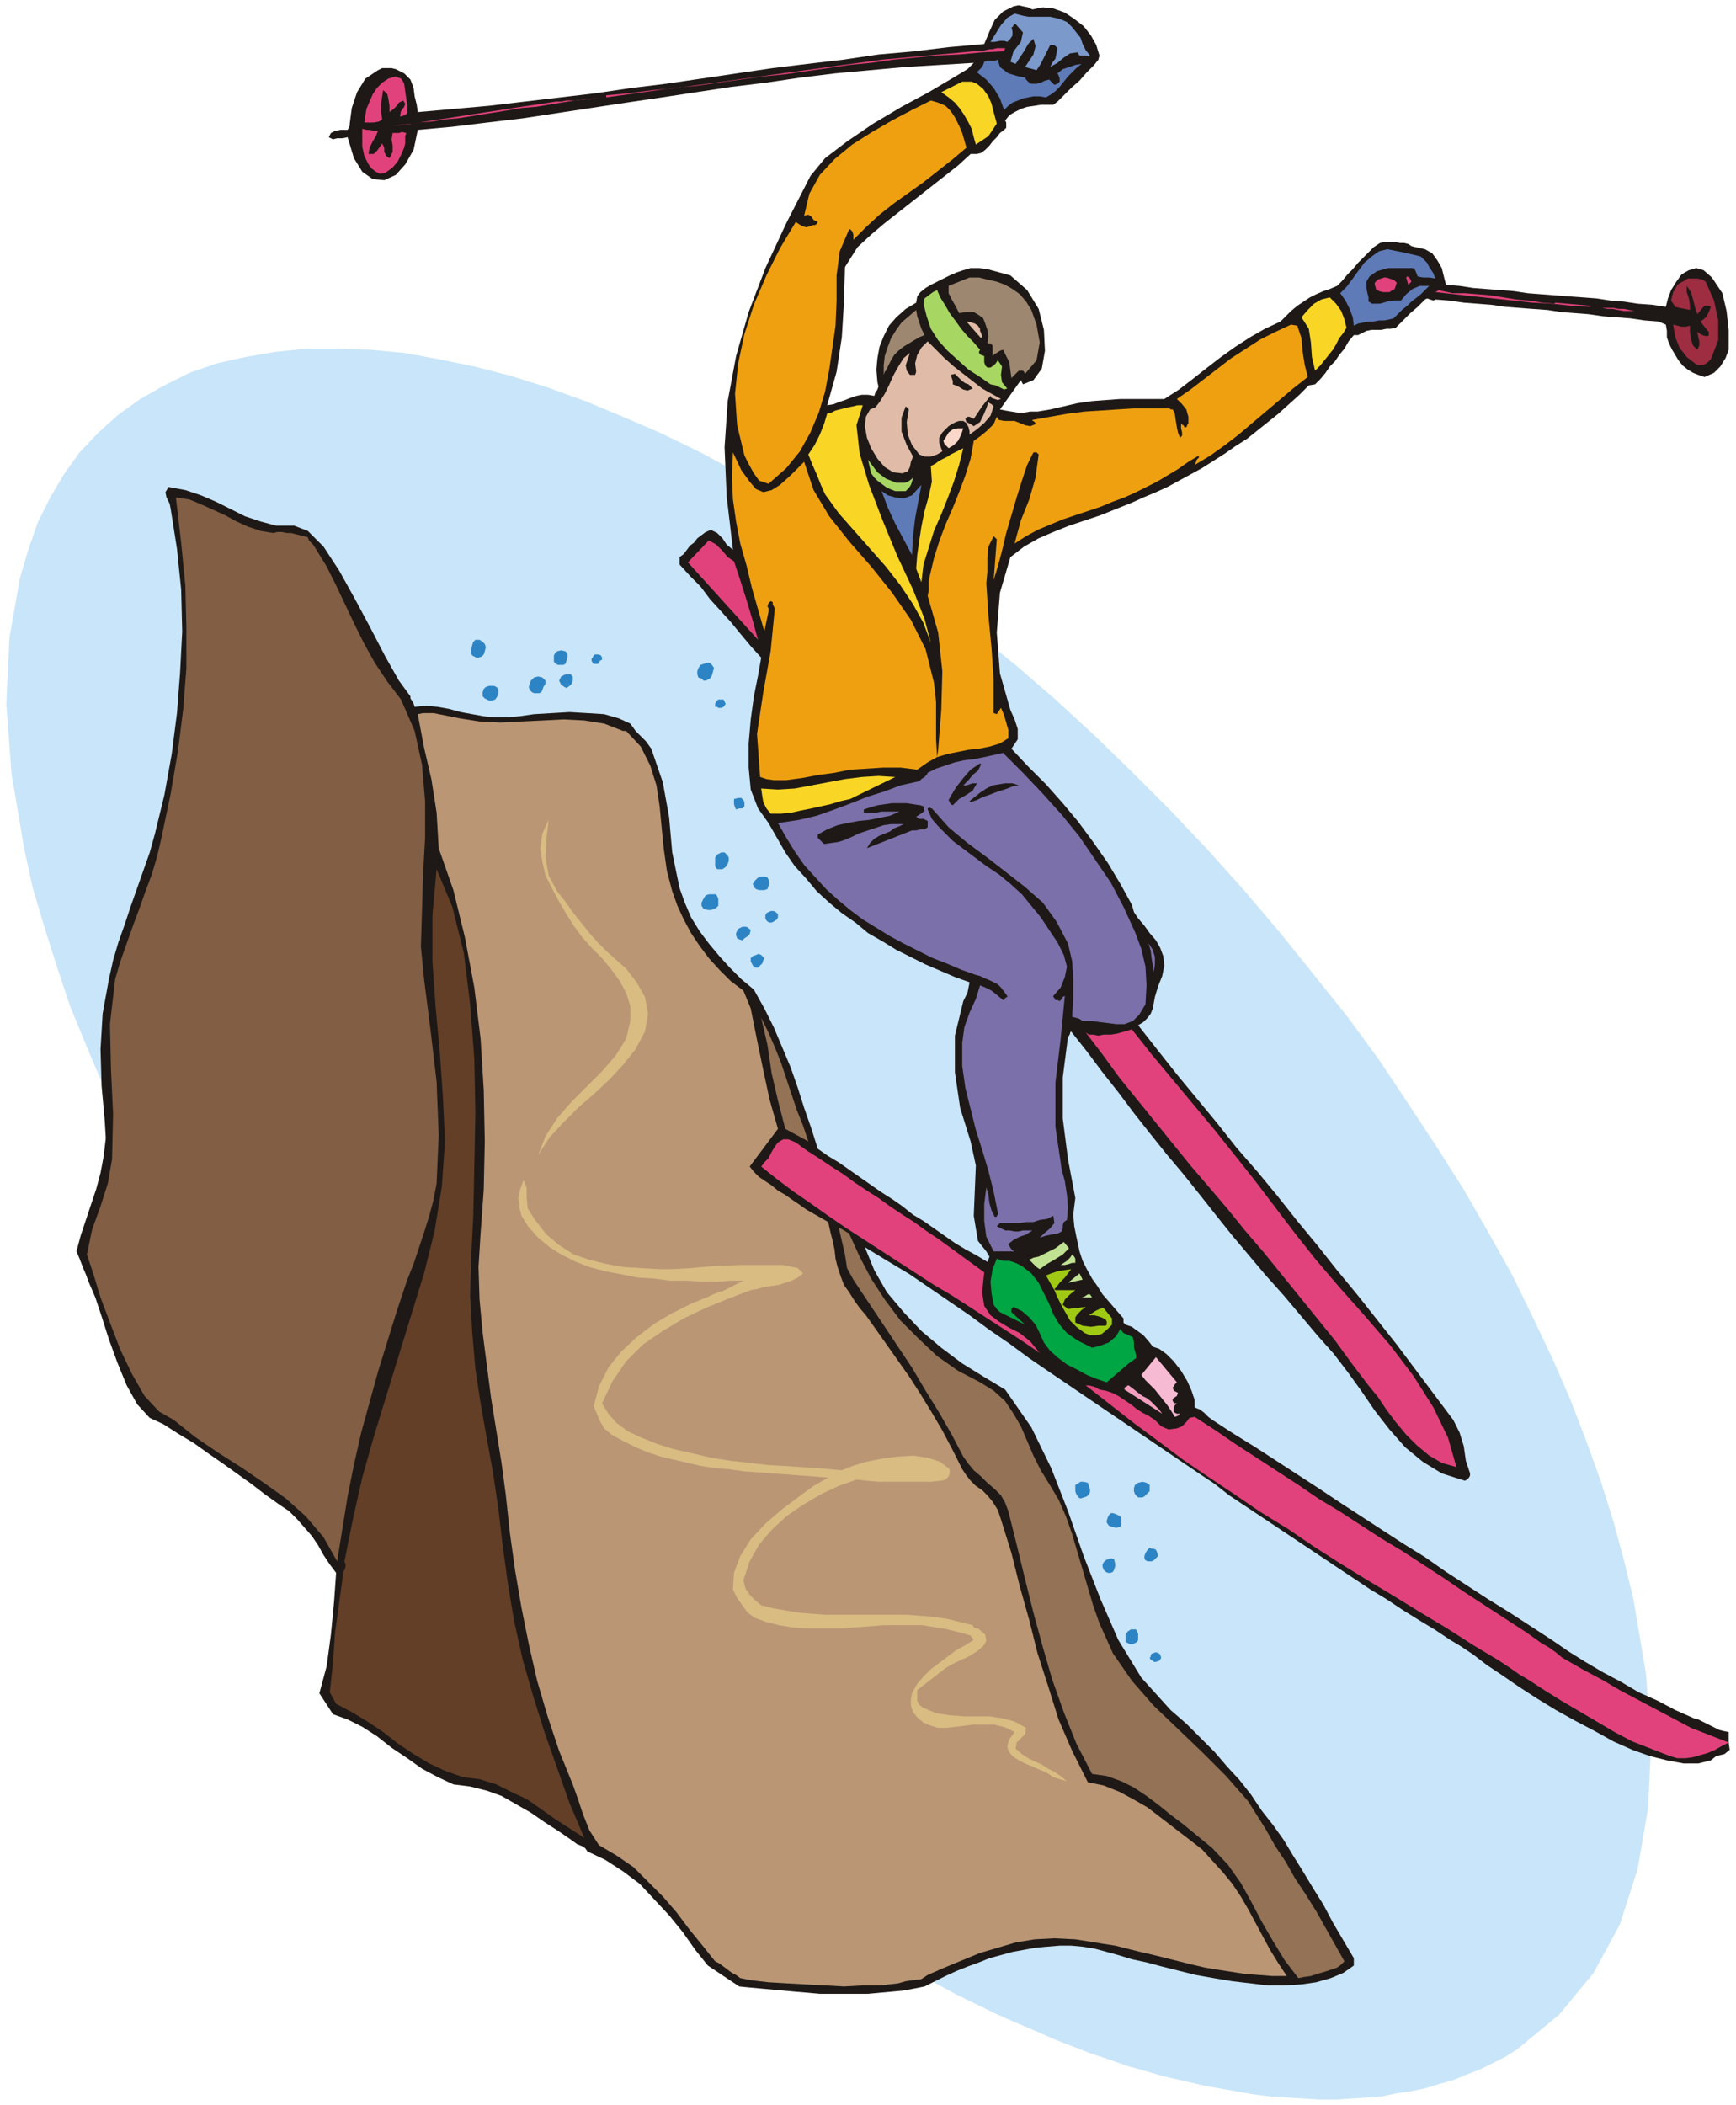 <svg xmlns="http://www.w3.org/2000/svg" fill-rule="evenodd" height="2.01in" preserveAspectRatio="none" stroke-linecap="round" viewBox="0 0 1658 2010" width="1.658in"><style>.pen1{stroke:none}.brush3{fill:#1e1916}.brush4{fill:#e2427c}.brush6{fill:#5e7ab7}.brush7{fill:#f9d626}.brush8{fill:#efa011}.brush9{fill:#9e8770}.brush11{fill:#a8d663}.brush12{fill:#e0bca8}.brush15{fill:#2d84c4}.brush17{fill:#7c70aa}.brush18{fill:#d8bc82}.brush20{fill:#937256}.brush21{fill:#c1e293}</style><path class="pen1" style="fill:#c9e5f9" d="m1222 890-34-40-35-39-36-38-36-36-36-35-37-34-37-32-38-31-38-29-37-28-38-26-38-25-38-23-38-22-37-20-37-18-37-16-36-15-36-13-35-11-35-9-34-7-33-6-32-3-32-1h-30l-29 3-29 5-27 6-26 9-24 12-23 13-21 15-19 17-18 19-15 21-13 22-12 24-9 26-8 27-10 57-3 63 5 67 12 71 8 37 11 37 12 38 13 39 16 39 17 40 19 40 20 40 22 41 24 41 25 41 27 41 29 41 30 41 32 41 33 40 34 40 35 39 36 38 36 36 37 35 37 34 37 32 37 31 38 30 38 27 38 27 38 24 37 24 38 21 37 20 37 18 18 8 19 8 18 8 18 7 18 7 18 6 17 6 18 5 17 5 18 4 17 4 16 3 17 3 17 3 16 2 16 1 16 1 15 1h16l15-1 15-1 14-1 14-3 14-2 14-3 13-4 14-4 12-5 13-5 12-6 12-6 11-7 40-33 33-40 25-46 17-53 10-58 3-62-5-67-12-71-9-37-10-37-12-38-14-39-15-39-17-39-19-40-20-41-23-41-23-40-26-41-27-41-28-42-30-41-32-40-33-41z"/><path class="pen1 brush3" d="m1651 1664 1 7-5 4-8 2-5 4-12 3h-14l-16-3-16-4-17-6-18-8-18-10-19-10-18-10-18-11-17-11-16-11-15-10-13-10-12-8-10-6-15-10-15-9-16-10-15-10-15-9-15-10-15-10-15-10-15-10-15-10-15-10-15-10-15-10-15-10-14-11-15-10-143-97-19-13-19-14-19-13-19-14-19-13-19-13-19-13-20-12-23-14 9 22 12 21 16 19 17 18 19 16 20 15 21 13 20 12 25 36 19 39 16 41 15 43 16 41 17 39 22 36 28 31 15 13 14 14 13 13 12 14 12 13 11 14 10 15 11 14 10 14 9 15 10 16 9 15 10 16 9 17 10 17 10 17v7l-10 7-12 5-14 4-14 2-16 1h-16l-17-2-17-2-18-3-17-3-16-4-16-4-15-4-14-3-13-4-11-3-11-3-12-2-11-1h-11l-12 1-11 1-11 2-11 2-11 3-11 3-10 4-11 4-10 4-11 5-10 5-10 5-10 2-11 2-11 1-11 1-11 1h-46l-11-1-12-1-11-1-11-1-11-1-11-1-10-1-30-20-12-15-12-17-13-16-14-15-14-15-16-12-17-11-17-8-2-3-3-2-5-2-4-3-13-9-14-9-13-9-14-8-14-8-14-5-16-4-16-2-15-7-15-8-14-10-15-10-14-11-14-9-14-7-14-5-13-20 7-26 4-30 3-31 2-28-6-8-6-9-5-9-6-9-7-8-7-8-8-8-9-6-14-10-13-10-14-10-14-10-13-9-14-10-15-9-14-9-13-6-12-13-10-18-9-22-8-22-7-22-6-18-6-14-3-8-3-7-3-8-3-7 4-15 5-15 5-15 5-15 4-15 3-16 2-17-1-17-3-33-1-35 2-34 6-33 4-18 5-17 6-17 6-18 6-17 6-17 6-17 5-18 9-37 7-39 5-39 3-39 2-39-1-40-4-39-6-38-1-5-3-6-1-5 3-5 16 3 15 5 14 6 14 7 14 7 15 5 15 4h17l13 5 15 15 15 23 15 27 15 28 14 27 13 23 11 15v2l2 3 1 2 1 3 11-1 11 1 11 2 11 3 11 2 11 2 11 1h11l12-1 14-2 17-1 17-1 17 1 16 1 14 4 11 5 5 7 5 5 5 5 5 7 11 32 6 33 3 34 7 34 5 14 6 14 8 13 9 12 10 12 10 11 11 11 12 10 10 18 9 18 8 19 8 19 7 20 6 19 7 20 6 19 10 7 10 6 10 7 10 7 10 7 10 7 11 7 10 7 10 8 10 6 10 7 10 7 10 7 10 6 11 6 10 6 2-5-3-5-4-5-4-5-4-24 1-24 1-24-5-23-10-32-5-34v-35l8-33 2-4 2-4 1-5 1-5-14-5-14-6-14-6-14-7-14-7-13-8-14-8-12-10-13-9-12-10-12-11-10-12-11-12-9-13-8-14-8-14-10-14-7-18-2-21v-23l2-23 3-22 4-20 3-17-10-11-10-12-9-11-10-11-10-11-9-12-10-10-10-11v-7l4-3 3-4 3-4 4-3 3-4 4-3 4-3 5-2 6 3 5 5 4 6 6 5-6-51-2-47 3-44 8-43 12-42 16-42 20-43 23-45 14-17 21-16 25-17 27-16 26-14 22-13 15-9 6-6-33 2-33 2-33 3-33 3-33 4-34 5-33 4-33 5-33 5-34 5-33 5-33 5-33 5-34 4-33 4-33 3-4 19-8 14-9 10-11 5-11-1-10-7-8-13-6-20-5 1h-5l-4 1-4-2 2-4 4-2 5-1h7l1-2 1-2v-2l2-15 5-15 8-13 12-8 4-2h9l4 1 4 2 4 2 3 3 3 3 3 8 1 8 2 8 1 7 34-3 34-3 34-4 34-4 34-4 34-5 33-4 34-5 34-5 34-5 33-4 34-4 34-5 34-3 33-4 34-3 5-12 5-11 8-8 10-5 5-1 4 1 5 1 4 2 10-2 10 1 11 4 9 6 9 7 7 9 5 9 3 10-1 4-4 5-7 7-7 8-8 7-7 7-6 6-4 3h-12l-6 1-7 1-6 2-6 3-5 3-4 5 1 2v5l-2 2-4 3-3 4-4 4-3 4-4 4-4 3-4 1h-6l-12 11-14 11-14 11-14 11-14 11-14 11-13 11-13 12-12 19-1 34-2 33-5 33-9 32 6-1 5-2 6-2 5-2 6-2 5-1h6l6 1 1-3 2-3 1-3-1-4-1-12 1-11 2-11 4-10 5-10 7-8 9-8 10-6 1-6 3-4 5-4 5-3 6-3 6-3 6-3 7-3 6-2 7-2h8l8 1 22 6 16 14 11 18 5 20 1 20-3 17-8 11-10 4-2-4-5 7-5 7-5 7-5 7 5 1 6 1 6 1h6l6-1h7l6-1 6-1 13-3 13-3 14-2 13-1 14-1h42l14-9 13-10 14-11 13-10 14-10 14-9 14-8 15-7 5-5 5-5 6-5 6-4 6-4 6-3 7-3 6-2 7-3 5-5 5-6 5-5 5-6 5-5 5-5 5-5 6-4 5-1h9l5 1h4l4 1 3 2 4 1 9 2 7 4 5 7 4 7 4 16 13 1 13 2 13 1 13 1 13 1 13 2 13 1 13 1 13 1 14 1 13 1 13 2 13 1 13 2 14 1 13 2 2-8 3-8 5-8 5-7 7-4 7-2 7 2 8 7 10 15 4 17 2 18v19l-3 8-5 8-6 6-9 4-6-2-5-2-5-3-5-4-4-5-3-5-3-5-3-6-2-6v-6l-1-6-7-3-13-1-14-2-13-1-13-1-14-2-13-1-13-1-13-2-14-1-13-1-13-1-14-2-13-1-13-1-14-2-13-1-2 1-3-1-3-1-2 1-7 7-7 6-7 7-7 7-5 1h-4l-5 1h-9l-5 1-4 2-4 2h-4l-5 6-4 7-5 6-4 6-5 5-4 6-5 6-5 5-6 1-9 9-10 9-10 9-10 8-10 8-10 8-11 7-10 7-11 7-11 7-11 6-11 6-11 6-11 5-12 5-11 5-15 6-15 6-15 5-15 5-15 6-14 6-14 8-13 10-10 34-3 38 3 39 10 35 4 9 3 9v10l-6 9 16 17 17 17 16 18 15 18 14 19 14 20 12 20 11 20 2 7 4 6 6 7 5 7 6 7 4 7 3 8 1 9-2 10-4 10-3 10-2 11-2 5-3 4-4 4-5 3 18 23 19 24 19 23 19 23 19 24 20 23 19 23 19 24 19 23 19 24 19 23 19 24 19 24 18 24 18 24 18 24 6 12 4 13 2 14 4 12v2l-1 2-2 2-2 1-22-7-18-11-17-14-15-17-14-18-13-19-13-18-13-17-16-18-16-19-16-19-17-19-16-19-16-19-16-20-15-19-16-20-16-19-16-20-15-19-15-20-15-19-15-20-15-19-1 1v1l-1 2-1 1-5 39v39l5 39 7 37-2 16 1 11 2 10 3 14 3 9 4 8 5 9 5 7 5 8 7 8 6 7 7 8v4l2 2 3 1 3 1 4 3 7 5 6 7 3 4 6 2 7 5 7 7 7 9 6 10 4 9 3 9v7l5 2 4 3 4 4 4 3 20 13 21 13 20 13 20 13 20 13 21 14 20 13 20 13 20 13 21 13 20 14 20 13 20 13 21 13 20 13 20 13 16 11 16 10 17 10 17 9 17 10 18 8 17 9 18 8 4 1 4 2 4 2 4 2 4 2 4 2 4 1 5 1v10z"/><path class="pen1 brush4" d="m1651 1664-18-7-18-7-17-9-17-9-17-9-17-9-17-10-17-9-7-4-7-4-7-4-6-5-7-5-7-4-7-5-7-5-20-13-20-13-20-13-19-13-20-13-20-13-20-12-20-13-20-13-20-12-19-13-20-13-20-13-20-13-19-13-20-13-5 1-3 4-4 4-5 2-8 1-7-3-6-6-6-4-6-3-6-4-5-4-6-4-6-4-6-3-6-2-6-1-3-2-3-1-4-1h-3l23 18 23 18 23 17 24 18 25 17 24 16 25 17 26 16 25 17 25 16 26 16 25 15 26 16 25 15 25 16 25 15 6 4 6 4 7 5 7 4 17 11 16 10 17 10 17 10 17 10 17 9 18 7 18 7 7 2h8l7-1 7-2 7-2 7-3 7-4 6-3z"/><path class="pen1" style="fill:#7c99cc" d="m1041 53-1 1-3-1h-6l-2-3-7 1-6 4-6 5-7 4 2-4 3-4 1-5 1-5-1-1-2-2h-4l-3 6-3 6-3 6-4 6-11-3 4-6 4-6 2-8-2-7-5 5-4 7-4 6-4 6-5-2 3-10 7-9 2-9-7-8h-1l-1 1-1 2h-1l1 4v4l-2 3-3 3-3-1h-4l-5 1h-4l5-8 5-8 6-7 7-4 4 1 4 1 5 1h21l9 2 7 3 5 5 4 5 4 5 2 6 3 6 4 5z"/><path class="pen1 brush4" d="m959 49-21 1-22 2-21 1-21 2-21 2-21 3-21 2-20 3-21 3-21 3-21 2-21 3-21 3-21 3-22 2-21 3-43 6v-2l22-2 23-3 22-2 22-3 22-3 21-3 22-3 22-3 22-3 21-3 22-3 22-3 22-2 22-2 22-2 22-2h7l4-1 4-1h3l4-1h8l-1 3z"/><path class="pen1 brush6" d="m979 74 1 2 1 1 2 2 2 1h5l4-1 4-2 4-1 1 1 2 2 2 2 3-1 2-2v-3l-1-3-1-2 5-4 6-2 6-2 6-1-5 4-4 4-4 4-4 5-4 5-4 4-4 3-5 3-6-1h-6l-5 1-5 1-5 2-5 2-4 3-4 4-4-11-6-10-7-8-9-7 2-2 2-2 2-3 1-3 3-1h7l3-1 2 7 8 6 10 3 6 1z"/><path class="pen1 brush4" d="m386 80 1 7 1 7 1 7v7l-1 1-2 1-2 1h-2l1-5 3-4 1-3-2-3-4 2-2 3-3 3-4 3v-6l-1-6-1-5-4-4-1 6-1 7v8l1 7-3 2-5 1h-9l1-7 1-6 3-7 3-7 4-6 5-5 6-4 7-2 2 1 3 1 2 3 1 2z"/><path class="pen1 brush7" d="m949 107 3 11-4 6-4 6-6 4-6 4-2-7-2-8-3-6-4-7-4-6-5-6-6-5-7-5 4-2 4-2 4-2 4-2 4-2h9l5 2 6 5 5 7 3 7 2 8z"/><path class="pen1 brush4" d="m574 93-13 2-12 1-13 2-12 2-12 2-13 1-12 2-12 2-13 2-12 2-13 2-12 1-12 2-13 1-12 2-13 1 19-2 19-3 20-3 19-3 20-3 19-3 20-3 20-3h5l5-1h11l5-1h6l5-1 6-1z"/><path class="pen1 brush8" d="m923 141-13 11-14 11-14 11-14 10-14 10-14 11-13 12-12 12v-5l-1-3-2-2h-1l-9 21-3 23v24l-1 24-3 21-3 21-4 21-6 20-8 19-10 18-13 16-17 15-9-3-5-7-5-9-4-8-7-29-2-30 3-29 6-28 9-28 12-28 13-26 15-25 3 2 3 2 4 1 4-1 2-1h2l2-1 1-2-4-2-2-3-3-2-4 1 5-21 10-18 14-15 17-14 19-12 19-11 19-10 18-9 7 2 7 3 5 5 4 6 4 8 3 7 2 7 2 7z"/><path class="pen1 brush4" d="m365 137 2 4v4l2 4 3 2 3-6v-6l-1-6 1-6h6l3-1 4 1-1 3v7l-1 4-3 7-3 6-5 6-7 5-5 1-4-2-4-3-3-4-4-8-2-9v-17l4 1h3l4 1h4l-2 5-3 5-3 6-1 6h5l3-3 3-4 2-3z"/><path class="pen1 brush6" d="m1365 255 2 3 2 3 1 3 1 2-6-1h-6l-5-1-2-5-1-2-2-1h-23l-11 3-7 5-3 5v6l1 5 1 4v4l2 1 1 1h8l7-2 7-1h6l5-6 6-5 7-3h9l-4 4-4 4-5 4-4 3-4 4-5 4-4 4-4 4-4 1-5 1h-5l-5 1h-5l-5 1-5 1-4 2-1-8-3-8-4-8-5-7 6-6 6-8 5-7 6-8 7-6 7-5 8-2 10 2 5 1 4 1 5 1 4 1 4 1 3 3 3 3 2 4z"/><path class="pen1 brush4" d="m1334 270-1 3-1 3-2 1-3 2h-6l-4-1-3-2v-1l-1-3v-2l1-1 2-2 3-1 3-1h2l3 1 3 1 2 1 2 2zm14-1-3 3-2-7 1-1 2 1 1 2 1 2z"/><path class="pen1 brush9" d="m985 296 5 14 3 17-3 17-11 13-1-2-1-1h-4l-7 7-1-7-1-8-3-6-3-6-3 1-3 2-2 1-2 2v-10l-2-2h-3l1-7-1-6-2-6-2-5-4-3-5-3h-7l-7 1-3-6-4-7-3-6v-7l5-2 5-2 5-2 5-2h9l8 2 9 2 8 3 7 4 7 5 6 7 5 8z"/><path class="pen1" style="fill:#9e2d42" d="m1629 269 8 18 4 19v19l-7 18-3 3-3 2-4 1-4-1-9-7-7-9-4-10-2-12 4 1 4 1h4l4-1v6l1 7 2 6 4 4 2-4v-4l-1-4-1-5 3 2 2 1 3 1h2l1-1v-3l-1-1-7-9 3-2 3-3 2-4 2-5-2-1h-4l-1 1-6 7-2-6-2-8-2-7-4-6v6l2 6 1 6v5l-5-1-5-1-4-1-2-3-2-3 1-4 1-4 2-3 2-4 3-2 4-2 3-2h9l5 1 3 2z"/><path class="pen1 brush4" d="M1485 290v-1l34 3v1l-18-1-19-2-19-1-18-2-19-2-19-2-18-2-18-2 3-2 4 1 5 1 4 1h12l12 1 12 1 13 2 12 2 12 1 13 2 12 1z"/><path class="pen1 brush11" d="m936 334-1 2v1l2 2 3 1v6l1 3 2 2h3l3-2 2-2 2-3 4 6-1 8 1 7 5 6-3 1-4-2-4-2-5-1-10-7-11-7-10-9-10-9-9-10-7-11-4-12-3-12 1-5 4-3 4-3 4-2 3 7 5 8 4 7 6 8 5 7 6 7 6 6 6 7z"/><path class="pen1 brush7" d="m1286 313-3 5-4 5-3 6-3 5-4 5-4 5-4 5-5 5-3-13-1-14-2-13-7-11 6-7 6-6 7-4 8-2 6 6 5 7 3 8 2 8z"/><path class="pen1 brush4" d="M1561 297h-10l-6-1-5-1h-5l-5-1-5-1h-5 5l5 1h11l5 1h5l5 1 5 1z"/><path class="pen1 brush9" d="m883 320-5 2-5 3-5 3-5 3-5 4-4 4-3 5-3 6-1 2-1 2-1 1-1 3v-9l1-9 3-9 3-8 5-8 5-7 7-6 7-6 1 6 2 6 2 6 3 6z"/><path class="pen1 brush12" d="M936 314v2l1 2 1 3-1 2-14-16 5 1 3 1 3 2 2 3z"/><path class="pen1 brush8" d="m1239 311 4 12 1 12 2 13 3 12-14 11-13 11-13 11-13 11-13 11-13 10-14 10-15 9 1-2 1-3 2-2v-2l-10 6-10 7-10 6-10 6-10 5-10 5-11 5-11 4-12 5-12 4-12 4-12 4-12 5-12 5-11 6-11 7 6-22 8-20 6-21 3-22-1-1-1-1h-3l-6 12-5 15-5 16-5 17-5 17-4 17-4 15-4 13 3-39-3-3-5 10-1 11v13l-1 11 2 31 3 31 2 30v32l3 1 4-6 3 7 2 7 2 7v8l-8 5-10 3-10 2-10 1-10 2-10 2-10 3-9 5-10 7-16-2h-16l-16 1-16 1-15 3-15 2-16 3-15 2h-12l-7-1-6-2-3-41 6-40 7-39 4-41-1-2-1-2v-2l-2-1-2 2-1 3 1 2v3l-4 19-6-21-6-21-5-21-6-21-4-21-3-21-1-22 1-23 8 17 8 11 6 7 7 3 8-2 8-5 10-9 13-13 9 27 15 25 19 24 21 24 20 25 18 26 14 28 8 32 2 18v36l1 17 1-7 3-38 1-37-4-37-10-35 1-5v-9l1-5 4-17 5-16 6-16 7-16 6-15 6-16 5-16 3-17 7-5 6-5 6-6 3-7 2 3 5 1h10l5 2 5 2 5 1 5-2v-1l-1-1-1-1h-1v-1l17-3 17-3 16-2 16-1 15-1 16-1h34l1 1h2l1 2 1 2 1 7 1 6 1 5 2 5 2-2v-3l-1-4v-4l2 1 1 1v1h2l1-2v-1h1v-7l-2-7-4-5-5-5 13-9 13-10 13-10 13-10 14-9 14-9 14-7 15-7 6 1z"/><path class="pen1 brush12" d="m946 378-4 5-4 5-4 6-4 6-2-1-2-1h-2l-2 2 1 3 2 1 2 1 3 2 6-4 3-6 3-7 2-6 1 1 2 1 1 1 1 1-3 9-6 7-7 6-7 5v-3l-1-4-2-4-3-2h-4l-3 1-4 2-3 2-6 6-3 5v5l3 8-5 3-6 2h-6l-5-2-7-9-4-10-1-12 2-12-3-3-4 11v13l5 13 6 11-2 5-1 5-2 4-5 2-9-1-8-5-7-8-6-10-4-10-2-11 1-9 4-7 5-2 4-5 5-8 4-8 4-9 5-9 5-8 6-5-2 6-2 6 1 5 3 4h5l1-3-1-8 2-8 4-7 6-6 8 8 8 8 9 8 9 7 9 7 9 7 9 5 9 5-3 1-3-1-3-1-1-2z"/><path class="pen1 brush3" d="m919 364 3 2 3 1 2 2 2 2-5 2-4-1-5-3-5-2v-3l-1-3-1-3 4-1 7 7z"/><path class="pen1 brush7" d="m824 387-6 19 3 27 9 30 13 34 14 34 15 32 11 28 6 23-7-19-10-18-12-18-14-18-15-17-15-17-15-17-13-18-4-9-4-10-4-9-4-10 6-9 5-10 4-10 3-10 4-1 4-2 4-1 4-1 4-1 5-1 4-1h5z"/><path class="pen1" style="fill:#f9d8c9" d="m920 409-2 6-3 6-4 4-5 3-2-2-2-2-1-3 2-3 3-5 4-3 5-1h5z"/><path class="pen1 brush7" d="m920 428-4 16-5 16-6 16-6 15-7 16-5 16-5 16-2 17-5-13 1-13 2-14 2-13 3-15 4-14 3-14-1-15 4-2 4-3 4-2 4-2 3-2 4-2 4-2 4-2z"/><path class="pen1 brush11" d="M861 461h3l3-1 3-2 2-2-1 4-1 3-2 3-3 3h-10l-5-2-4-2-4-3-4-3-3-3-3-4-3-13 3 4 3 4 3 4 4 3 4 3 5 2 5 2h5z"/><path class="pen1 brush6" d="m871 473 9-10-3 16-3 16-2 17-1 18-8-15-8-15-7-15-6-16 6 4 7 2 8 1 8-3z"/><path class="pen1" style="fill:#825e44" d="m261 509 4-1h4l5 1h4l4 1 4 1 4 1 4 1 1 3 2 2 2 2 2 3 11 18 9 18 9 19 9 19 9 18 10 18 12 18 13 17 13 30 7 32 3 35v35l-2 36-1 35-1 33 3 31 6 47 6 51 2 51-2 46-3 16-4 15-5 16-5 15-5 15-6 15-5 15-5 15-9 29-9 29-8 29-8 29-7 31-6 30-5 31-5 31-13-23-17-20-19-17-21-15-22-15-22-14-22-15-20-16-14-8-14-15-12-21-11-23-10-26-9-24-7-23-6-18 5-24 8-22 7-22 4-23 1-43-2-43-1-43 5-43 5-17 6-17 6-17 6-16 6-17 6-16 5-17 4-17 9-43 7-41 5-40 3-39v-39l-1-40-4-41-5-43 13 2 12 5 11 5 11 5 11 6 11 5 12 4 12 2z"/><path class="pen1 brush4" d="m701 536 6 18 6 19 6 20 5 18-67-74 20-21 7 4 6 6 5 6 6 4z"/><path class="pen1 brush15" d="m464 618-1 4-1 3-2 2-3 1h-2l-2-1-2-1-1-2v-4l1-4 1-3 2-2h4l3 2 2 2 1 3zm78 6v4l-1 3-1 3-2 1h-5l-2-1-2-2v-6l1-2 2-2 4-1 4 1 2 2zm33 4v2l-2 1-1 2-1 1h-4l-1-1-1-2v-2l1-1 1-2 1-1h4l2 1 1 2zm107 10-1 3-1 4-2 3-4 2h-2l-2-2-3-1-1-3v-3l1-3 2-3 3-1 3-1h3l2 2 2 3zm-135 10v2l-1 3-2 2-3 2-2-1-3-2-1-2-1-2 1-2 1-2 2-1 2-1h5l2 2v2zm-26 2v3l-2 3-1 3-1 2-2 1h-5l-2-1-2-2-1-3 1-3 1-3 3-3 4-1 4 1 3 3zm-45 8v4l-1 3-2 3-3 1h-3l-2-1-2-1-2-2v-4l1-3 2-2 3-1h5l2 1 2 2zm217 14-1 2-1 1-2 1h-3l-1-1h-2v-3l1-2 1-1 1-1h5l1 2 1 2z"/><path class="pen1" style="fill:#ba9675" d="m598 698 14 15 9 18 6 19 3 20 2 21 2 20 3 21 5 19 5 14 6 13 7 13 8 12 9 12 10 11 11 11 12 9 7 17 6 30 6 29 6 28 8 28-27 36 4 5 5 5 6 4 6 4 6 5 7 4 7 5 6 4 7 5 7 4 7 4 7 4 2 9 2 8 2 9 1 9 2 8 3 9 3 8 5 7 5 8 5 7 6 7 5 7 12 17 12 17 12 17 11 17 11 18 10 17 10 19 9 18 4 6 4 5 5 5 6 4 5 5 5 6 5 8 3 9 10 32 8 32 9 32 8 32 10 31 10 32 13 30 15 30 15 3 15 6 13 7 14 8 13 10 13 10 13 10 13 10 20 22 9 11 8 12 7 12 7 13 7 13 7 13 8 13 8 12h-14l-13-1-13-1-13-2-13-2-12-2-13-3-12-3-12-3-12-3-13-3-12-3-12-3-13-2-12-2-13-2-20-1-19 1-18 3-17 5-17 5-17 7-17 7-16 7-6 4-8 1-7 1-7 2-17 2h-17l-18 1-18-1-19-1-18-1-17-1-17-2-5-1-5-1-4-3-4-2-4-3-4-3-4-3-4-2-12-15-13-16-12-16-13-15-14-14-14-14-16-11-17-10-9-14-6-15-5-15-5-14-13-32-11-33-10-34-8-35-7-35-6-35-5-36-4-37-4-30-5-31-5-31-4-31-4-31-3-32-1-31 2-32 3-42 1-46-1-49-3-49-6-49-9-48-11-45-14-40-2-34-5-32-7-30-6-32 5-1h10l5 1 5 1 5 1 5 1 5 1 19 3 20 1 20-1 21-1 19-1 20 1 19 3 18 7h3z"/><path class="pen1 brush17" d="m1084 890 6 16 4 17 1 18-1 18-6 10-6 6-8 3h-8l-8-1-8-1-7-1h-9l-3-2-3-1-4-1 1-18v-18l-1-17-4-17-11-21-13-18-17-15-18-14-18-14-19-14-18-15-16-18h-1l-1-1-2 1v1l4 9 6 7 7 7 7 7 8 6 8 6 8 6 8 6 12 8 11 9 11 10 9 11 9 11 8 12 8 12 6 12 3 11-2 10-4 10-7 8v1l1 1 1 2h2l2 1 2-2 1-2 2-1-4 41-5 42v42l6 41 3 11 2 13 1 12-1 12-3 2-1 3v3l-1 3-4 2-6 1-5 1-6 2 4-4 6-5 4-5-1-7-6 3-7 1-6 2h-7l-6 1h-19l-3 3 4 2 4 2h4l5 1h4l4-1h9l-6 4-6 2-6 3-5 4 1 2 2 3 1 1 2 1h7-27l-7-14-2-15v-16l2-16 2 7 1 8 2 7 3 6h2v-1l1-1v-2l-4-20-5-20-6-20-6-19-5-20-5-20-3-21v-22l2-15 5-14 6-13 4-13 5 2 6 3 5 4 6 5h1l1-2 2-1v-1l-3-4-3-4-3-3-4-2-4-2-5-2-4-2-4-1-14-5-14-6-13-5-14-7-14-7-13-7-13-8-13-8-12-9-12-10-11-10-11-12-10-11-9-13-8-13-8-14 20-3 17-4 17-6 16-6 15-6 16-5 16-6 18-4 2-2 3-2 2-2 1-2 8-4 9-3 9-3 9-2 9-1 10-2 9-2 9-2 19 19 19 20 18 20 17 21 15 22 15 22 12 23 11 24z"/><path class="pen1 brush3" d="m937 730-3 6-5 4-4 5-5 5h3l3-1 3-1h4l-4 7-6 4-7 4-6 6-2-1-1-2-1-2 1-2 6-10 7-9 7-8 9-6 1 1z"/><path class="pen1 brush7" d="m812 763-9 2-10 3-9 2-9 2-10 2-9 2-10 1h-10l-4-5-3-6-1-6-1-7 16 1 16-1 16-3 16-3 16-3 16-2 16-1 16 1-43 21z"/><path class="pen1 brush3" d="m973 750-6 1-5 2-6 2-6 2-5 2-6 2-6 3-6 2-1-1 5-4 5-4 6-4 6-3 6-1 6-1h7l6 2z"/><path class="pen1 brush15" d="M711 766v4l-2 2h-3l-3 1-1-2-1-3v-5l4-1h3l2 2 1 2z"/><path class="pen1 brush3" d="m882 770 1 4-2 2-3 2-3 2 3 2h4l4 2v6l-3 2h-4l-4 1h-4l-43 17 3-5 4-4 5-3 5-2 5-2 4-3 5-2 4-2h-12l-7 1-6 2-6 2-6 2-6 2-6 3-7 3-6 2-7 1-7 1-2-2-2-2-2-2v-3l9-5 10-4 9-2 11-2 10-1 10-2 10-2 9-4h-17l-5 1h-12v-3l6-2 7-2 7-1 7-1h14l6 1 7 1 3 1z"/><path class="pen1 brush18" d="m532 851 8 10 7 10 8 10 8 10 8 9 9 9 9 8 9 8 10 13 8 14 3 16-3 17-9 17-12 15-13 14-15 14-15 13-14 14-13 14-11 17 7-18 11-17 14-16 15-15 14-14 13-15 10-16 4-17v-14l-4-13-6-11-8-11-9-11-10-10-9-10-8-11-7-11-7-12-7-13-6-12-3-13-2-13 2-14 6-13-2 17-1 18 3 18 8 15z"/><path class="pen1 brush15" d="M696 819v3l-1 3-2 3-3 2h-5l-1-1-1-2v-8l2-3 4-2h3l1 1 2 2 1 2z"/><path class="pen1" style="fill:#633f28" d="m450 1201-1 36 2 35 3 35 5 33 6 34 6 33 5 34 4 34 5 37 6 36 8 36 10 35 11 35 12 34 12 34 14 33-14-9-14-9-14-10-13-9-15-7-14-7-16-5-16-2-17-6-15-7-15-9-15-10-14-11-15-10-15-9-15-8-6-11 3-28 2-29 4-29 4-29 1-2 1-3v-2l-1-3 8-40 9-40 11-39 12-39 12-39 12-39 12-39 10-40 7-43 3-43-2-43-3-43-4-43-3-43v-44l4-44 15 36 11 44 6 49 4 52 1 52-1 51-1 47-2 40z"/><path class="pen1 brush15" d="m734 840 1 3-1 3-1 3-3 1h-5l-3-1-2-2-1-3 2-3 3-3 3-1h4l2 1 1 2zm-48 18v7l-2 2-2 1-3 1h-3l-4-1-2-3v-3l2-4 2-3 3-1h7l1 2 1 2zm57 15v3l-1 2-3 2-2 1h-2l-2-1-1-1-1-2v-3l1-2 2-1 2-1h3l2 1 2 2zm-26 15-1 4-2 2-3 2-2 2-3-1-2-1-1-3v-2l2-4 4-2h4l4 3z"/><path class="pen1 brush17" d="m1102 928-1-6-1-6-1-8-2-7 4 6 2 7v7l-1 7z"/><path class="pen1 brush15" d="m730 915-1 2-1 3-2 2-2 2h-3l-2-2-1-2-1-2v-3l2-2 3-1 2-1h1l2 1 1 1 2 2z"/><path class="pen1 brush20" d="m772 1090-22-12-7-27-6-26-4-27-6-26 7 14 6 14 6 15 5 15 5 15 5 15 6 15 5 15z"/><path class="pen1 brush4" d="m1081 983 19 24 20 24 20 24 20 24 20 25 19 24 19 25 19 25 19 24 23 27 24 27 25 29 22 29 19 30 14 29 8 28-14-4-12-7-12-10-10-10-10-12-9-12-8-12-9-11-16-21-16-22-17-21-17-21-17-21-17-21-18-21-17-21-17-20-18-21-17-21-17-21-17-21-17-21-16-22-16-21 3 2h4l5 1 5-1h7l6-1 7-2 7-2zm-88 309-16-11-17-11-17-11-17-11-17-11-17-10-17-11-17-11-17-11-17-11-17-11-16-11-17-12-16-11-16-12-15-12 3-4 4-4 3-6 3-5 3-4 5-3h5l7 3 11 8 11 7 12 8 11 7 11 8 12 8 11 7 11 8 12 8 11 7 11 8 12 8 11 8 11 8 11 8 11 8-2 19 2 13 6 9 8 6 10 6 10 5 10 8 9 11z"/><path class="pen1 brush18" d="m511 1165 11 14 12 10 14 9 15 5 16 4 17 3 17 1 17 1h11l18-1 23-2 24-1h42l14 3 5 5-5 4-6 3-6 2-6 2-7 1-7 1-7 2-6 1-21 8-22 9-21 10-20 12-19 13-16 16-13 19-10 21 6 10 8 9 11 8 13 6 15 6 16 5 18 4 17 4 19 3 18 2 17 2 17 1 16 1 15 1 12 1 11 1 10-4 13-4 15-3 15-2 15-1 14 2 12 4 9 7v4l-1 3-3 3-4 1-10 1h-51l-10-1-10-1-17 6-17 8-17 10-16 11-14 13-12 14-9 16-6 18 2 8 4 6 5 5 6 5 12 3 12 2 12 2 12 1 13 1h79l12 1 13 1 13 2 12 3 12 3 1 2 2 1h2l7 6 1 6-3 5-6 5-8 5-9 4-8 4-5 3-27 21v10l2 4 4 3 12 5 13 2 13 1h25l13 2 11 3 11 6-1 6-4 4-4 4-1 6 6 5 6 4 6 3 7 3 6 4 6 3 6 4 6 5-7-2-6-2-6-4-7-3-7-3-7-3-6-3-6-4-4-5-1-5 2-6 5-7-4-2-4-2-3-1-4-1-4-1h-21l-8 1-8 1-9 1h-8l-7-2-7-3-6-5-4-5-2-6v-6l1-6 5-9 6-7 7-7 8-6 8-6 8-6 9-5 8-5-3-4-3-1-3-1-4-1-12-3-12-2-12-2h-37l-13 1-13 1-12 1h-38l-12-1-12-2-12-3-11-4-7-5-5-7-5-7-4-8 1-16 6-16 10-16 14-15 15-13 16-12 15-11 14-8-13-1-14-1-13-1-14-1-14-1-13-1-14-2-13-1-13-2-13-3-13-3-13-3-12-4-12-5-12-6-11-6-7-6-4-7-3-7-3-7 5-19 9-18 12-15 15-14 17-13 17-10 18-9 17-7 4-2 5-2 4-1 4-2 4-2 4-2 4-2 4-2h-12l-13 1h-14l-15-1h-16l-15-2-16-1-15-3-16-3-15-4-13-5-14-7-11-7-11-9-9-10-7-11-2-8-1-9 2-9 3-8 3 7v10l1 10 7 11z"/><path class="pen1 brush20" d="m811 1178 10 22 11 21 13 20 15 20 17 17 18 17 20 14 21 11 13 8 11 10 8 12 7 12 6 14 6 14 7 14 8 13 9 15 7 16 6 17 5 17 5 17 5 17 5 17 6 17 13 29 18 26 21 24 23 22 23 22 23 23 21 24 17 27 9 16 10 15 9 16 10 15 10 16 9 16 9 16 9 16-3 3-4 3-6 2-6 2-7 2-6 2-7 1-5 1-13-17-11-18-11-19-10-19-10-18-12-17-15-16-17-14-11-9-12-9-11-9-12-9-12-8-12-6-14-5-14-2-15-29-12-30-11-31-9-31-9-33-8-32-8-33-8-32-3-8-4-7-6-6-7-6-6-6-7-6-5-6-5-7-11-21-12-21-13-21-13-22-14-21-14-21-14-21-14-21-6-11-2-13-3-13-3-13 10 6z"/><path class="pen1 brush21" d="m1021 1192-6 6-8 5-7 4-7 5-3-2-2-2-3-3-2-2 4-2 5-1 4-2 4-2 4-2 4-2 4-3 4-3 5 6zm6 14h-3l-3 1-4 1h-4l3-2 3-2 3-3 2-3 2 2 1 2v4z"/><path class="pen1" style="fill:#00a544" d="m1029 1280 14 7 8-2 8-3 7-6 4-7 3 4 5 2 4 2 1 5v5l1 3 1 4v3l-7 5-7 6-7 6-7 6-9-3-10-4-9-5-10-5-8-6-8-7-6-8-4-9-4-8-6-7-7-6-8-4-1 1-1 1v3l13 12-4-2-4-2-4-2-4-2-4-2-4-2-3-3-3-4-2-11-1-11 2-12 4-10 6 2h6l6 2 6 3 9 7 7 9 5 10 5 10 4 10 6 10 7 8 10 7z"/><path class="pen1" style="fill:#a0c914" d="m1023 1212-6 8-5 5-3 4-2 2 1 1h19l-5 4-5 5-2 5 5 4 17-2-4 3-4 4-2 3v5l7 3 8 1 7-1h7l1-1v-3l-1-2-4-2-3-1-4-1h-5l3-2 3-2 4-2 4-1 4 5 4 5v6l-5 5-5 4-5 1h-6l-5-2-8-6-6-6-4-7-4-7-4-8-3-7-4-7-4-7 5-2 6-2 6-1 7-1z"/><path class="pen1 brush21" d="m1020 1225 11-9 3 6-14 3zm23 14h-10l3-1 3-2h2l2 3z"/><path class="pen1" style="fill:#f7bad3" d="m1124 1320-2 2-1 2-1 1 1 3 4 2-1 3-3 2-1 1v2l1 1v1h3l-2 2-1 2v4l1 1 2 1h3l4-4-2 2-2 2-2 2-3 1-3-5-4-6-4-5-4-5-4-5-4-4-5-5-4-5 14-17 20 24z"/><path class="pen1" style="fill:#f29ebf" d="m1110 1350-36-23v-2l2-1 1-1h1l4 3 5 4 4 3 4 2 4 3 4 4 4 4 3 4z"/><path class="pen1 brush15" d="m1039 1416 1 3 1 3v3l-1 2-2 2-3 1-3 1-2-1-2-3-1-3v-6l2-1 3-2h3l4 1zm59 2v6l-2 2-2 2-1 1-2 1h-4l-3-3-1-3v-3l1-3 3-2 4-1 4 1 3 2zm-28 30 1 2v6l-1 2-4 1-4-1-3-1-2-3v-2l1-3 1-2 2-2h2l3 1 2 1 2 1zm35 34 1 4-2 2-2 2-2 1h-4l-2-1-1-2v-2l1-3 2-3 2-2 2 1h2l2 1 1 2zm-41 7 1 4v3l-1 3-1 2-2 1h-3l-2-1-2-2-1-3v-2l1-2 2-2 2-1 3-1 3 1zm23 71v6l-1 2-2 1-2 1h-3l-2-1-2-1v-7l2-3 3-2h5l1 2 1 2zm21 20 1 3-1 2-1 1-3 1h-2l-1-1-2-1-1-2 1-1v-1l1-2h1l2-1h2l2 1 1 1z"/></svg>
